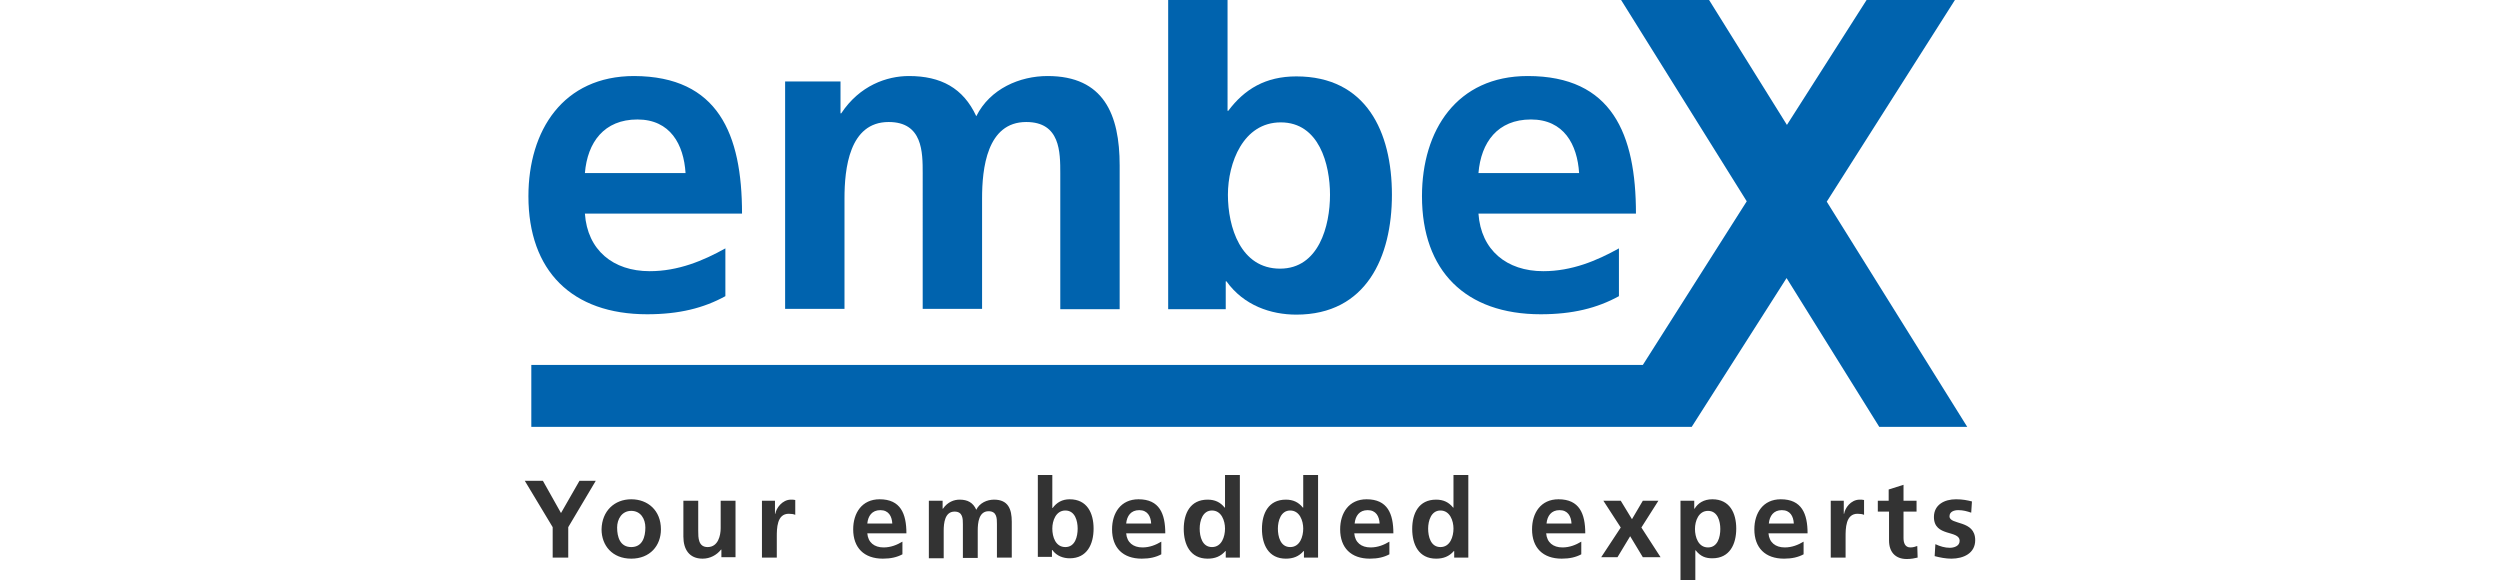 <svg version="1.1" id="Ebene_1" style="max-width: 225px;height:93px;" xmlns="http://www.w3.org/2000/svg" x="0" y="0" viewBox="0 0 400.6 160.3" xml:space="preserve"><style>.st0{fill:#0063ae}.st1{fill:#333}</style><linearGradient id="SVGID_1_" gradientUnits="userSpaceOnUse" x1="-220.792" y1="374.652" x2="-220.085" y2="373.945"><stop offset="0" stop-color="#339a2a"></stop><stop offset=".983" stop-color="#121e0d"></stop></linearGradient><path class="st0" d="M55.4 81.8c-6 3.3-12.8 5-21.6 5C13 86.8 1 74.8 1 54.2 1 36 10.6 21 30.2 21 53.4 21.1 60 37 60 59H16.6c.7 10.1 7.8 15.9 17.9 15.9 7.9 0 14.8-2.9 20.9-6.3v13.2zm-11-34C43.9 39.9 40.2 33 31.1 33c-9.2 0-13.8 6.3-14.5 14.8h27.8zM71.9 22.5h15.3v8.8h.2C92.5 23.6 100 21 106.1 21c8.8 0 15 3.3 18.6 11.1 3.8-7.6 12-11.1 19.7-11.1 15.5 0 19.9 10.6 19.9 24.7v39.7h-16.4V47.9c0-5.9 0-14.2-9.4-14.2-10.9 0-12.2 12.9-12.2 21.1v30.5h-16.4V47.9c0-5.9 0-14.2-9.4-14.2-10.9 0-12.2 12.9-12.2 21.1v30.5H71.9V22.5zM302.2 81.8c-6 3.3-12.8 5-21.6 5-20.8 0-32.8-12-32.8-32.6C247.8 36 257.4 21 277 21c23.3 0 29.9 16 29.9 38h-43.5c.7 10.1 7.8 15.9 17.9 15.9 7.9 0 14.8-2.9 20.9-6.3v13.2zm-11-34c-.5-7.9-4.2-14.8-13.3-14.8-9.2 0-13.8 6.3-14.5 14.8h27.8z"></path><path class="st1" d="M7.7 145.6L0 132.8h5l5 8.9 5.1-8.9h4.5L12 145.6v8.4H7.7v-8.4zM29.4 137.9c4.6 0 8.2 3.1 8.2 8.3 0 4.5-3 8.1-8.2 8.1-5.2 0-8.2-3.6-8.2-8.1.1-5.1 3.6-8.3 8.2-8.3zm0 13.2c3.1 0 3.9-2.8 3.9-5.4 0-2.4-1.3-4.6-3.9-4.6-2.6 0-3.9 2.3-3.9 4.6 0 2.6.8 5.4 3.9 5.4zM58.2 153.9h-3.9v-2.1h-.1c-1.2 1.5-3 2.5-5.1 2.5-3.7 0-5.3-2.6-5.3-6.1v-9.9h4.1v8.3c0 1.9 0 4.5 2.6 4.5 2.9 0 3.6-3.2 3.6-5.2v-7.6h4.1v15.6zM65.5 138.3h3.6v3.6h.1c.2-1.5 1.9-3.9 4.3-3.9.4 0 .8 0 1.2.1v4.1c-.4-.2-1.1-.3-1.8-.3-3.3 0-3.3 4.1-3.3 6.4v5.7h-4.1v-15.7zM104.3 153.1c-1.5.8-3.2 1.2-5.4 1.2-5.2 0-8.2-3-8.2-8.1 0-4.5 2.4-8.3 7.3-8.3 5.8 0 7.4 4 7.4 9.4H94.6c.2 2.5 1.9 3.9 4.5 3.9 2 0 3.7-.7 5.2-1.6v3.5zm-2.8-8.5c-.1-2-1-3.7-3.3-3.7s-3.4 1.6-3.6 3.7h6.9zM111.6 138.3h3.8v2.2h.1c1.3-1.9 3.1-2.5 4.6-2.5 2.2 0 3.7.8 4.6 2.8.9-1.9 3-2.8 4.9-2.8 3.9 0 4.9 2.6 4.9 6.1v9.9h-4.1v-9.3c0-1.5 0-3.5-2.3-3.5-2.7 0-3 3.2-3 5.3v7.6H121v-9.3c0-1.5 0-3.5-2.3-3.5-2.7 0-3 3.2-3 5.3v7.6h-4.1v-15.9zM141.6 131.2h4.1v9.1h.1c1.1-1.5 2.6-2.4 4.7-2.4 4.8 0 6.6 3.8 6.6 8.1s-1.8 8.2-6.6 8.2c-1.7 0-3.6-.6-4.8-2.3h-.1v1.9h-3.9v-22.6zm7.7 19.9c2.7 0 3.4-2.9 3.4-5.1 0-2.1-.7-5-3.4-5-2.6 0-3.6 2.8-3.6 5 0 2.3.9 5.1 3.6 5.1zM175.8 153.1c-1.5.8-3.2 1.2-5.4 1.2-5.2 0-8.2-3-8.2-8.1 0-4.5 2.4-8.3 7.3-8.3 5.8 0 7.4 4 7.4 9.4h-10.8c.2 2.5 1.9 3.9 4.5 3.9 2 0 3.7-.7 5.2-1.6v3.5zm-2.8-8.5c-.1-2-1-3.7-3.3-3.7s-3.4 1.6-3.6 3.7h6.9zM193.5 152.2c-1.3 1.5-2.9 2.1-4.9 2.1-4.8 0-6.6-3.9-6.6-8.2 0-4.3 1.8-8.1 6.6-8.1 2 0 3.5.7 4.7 2.2h.1v-9h4.1V154h-3.9v-1.8zm-3.7-1.1c2.7 0 3.6-2.9 3.6-5.1 0-2.2-1-5-3.6-5s-3.4 2.9-3.4 5c0 2.2.7 5.1 3.4 5.1zM215.1 152.2c-1.3 1.5-2.9 2.1-4.9 2.1-4.8 0-6.6-3.9-6.6-8.2 0-4.3 1.8-8.1 6.6-8.1 2 0 3.5.7 4.7 2.2h.1v-9h4.1V154h-3.9v-1.8zm-3.7-1.1c2.7 0 3.6-2.9 3.6-5.1 0-2.2-1-5-3.6-5s-3.4 2.9-3.4 5c0 2.2.7 5.1 3.4 5.1zM238.8 153.1c-1.5.8-3.2 1.2-5.4 1.2-5.2 0-8.2-3-8.2-8.1 0-4.5 2.4-8.3 7.3-8.3 5.8 0 7.4 4 7.4 9.4h-10.8c.2 2.5 1.9 3.9 4.5 3.9 2 0 3.7-.7 5.2-1.6v3.5zm-2.7-8.5c-.1-2-1-3.7-3.3-3.7s-3.4 1.6-3.6 3.7h6.9zM256.6 152.2c-1.3 1.5-2.9 2.1-4.9 2.1-4.8 0-6.6-3.9-6.6-8.2 0-4.3 1.8-8.1 6.6-8.1 2 0 3.5.7 4.7 2.2h.1v-9h4.1V154h-3.9v-1.8zm-3.7-1.1c2.7 0 3.6-2.9 3.6-5.1 0-2.2-1-5-3.6-5s-3.4 2.9-3.4 5c0 2.2.7 5.1 3.4 5.1zM291.8 153.1c-1.5.8-3.2 1.2-5.4 1.2-5.2 0-8.2-3-8.2-8.1 0-4.5 2.4-8.3 7.3-8.3 5.8 0 7.4 4 7.4 9.4h-10.8c.2 2.5 1.9 3.9 4.5 3.9 2 0 3.7-.7 5.2-1.6v3.5zm-2.7-8.5c-.1-2-1-3.7-3.3-3.7s-3.4 1.6-3.6 3.7h6.9zM297.9 138.3h4.8l3.1 5.1 3-5.1h4.3l-4.7 7.4 5.3 8.2h-4.9l-3.5-5.8-3.5 5.8h-4.5l5.4-8.2-4.8-7.4zM319.1 138.3h3.9v2.2h.1c.9-1.5 2.5-2.6 4.9-2.6 4.8 0 6.6 3.8 6.6 8.1s-1.8 8.2-6.6 8.2c-1.7 0-3.2-.4-4.6-2.2h-.1v8.2h-4.1v-21.9zm4.1 7.8c0 2.2.9 5.1 3.6 5.1s3.4-2.9 3.4-5.1c0-2.1-.7-5-3.4-5-2.6 0-3.6 2.8-3.6 5zM353.2 153.1c-1.5.8-3.2 1.2-5.4 1.2-5.2 0-8.2-3-8.2-8.1 0-4.5 2.4-8.3 7.3-8.3 5.8 0 7.4 4 7.4 9.4h-10.8c.2 2.5 1.9 3.9 4.5 3.9 2 0 3.7-.7 5.2-1.6v3.5zm-2.7-8.5c-.1-2-1-3.7-3.3-3.7s-3.4 1.6-3.6 3.7h6.9zM360.7 138.3h3.6v3.6h.1c.2-1.5 1.8-3.9 4.3-3.9.4 0 .8 0 1.2.1v4.1c-.4-.2-1.1-.3-1.8-.3-3.3 0-3.3 4.1-3.3 6.4v5.7h-4.1v-15.7zM376.7 141.3h-3v-3h3v-3.1l4.1-1.3v4.4h3.6v3h-3.6v7.3c0 1.3.4 2.6 1.9 2.6.7 0 1.4-.2 1.9-.4l.1 3.2c-.8.2-1.8.4-3 .4-3.2 0-4.9-2-4.9-5.1v-8zM399.5 141.6c-1.2-.4-2.2-.7-3.6-.7-1.1 0-2.4.4-2.4 1.7 0 2.5 7.1.9 7.1 6.6 0 3.6-3.2 5.1-6.6 5.1-1.5 0-3.1-.3-4.6-.7l.2-3.3c1.3.6 2.6 1 4 1 1 0 2.7-.4 2.7-1.9 0-3.1-7.1-1-7.1-6.6 0-3.4 2.9-4.9 6.1-4.9 1.9 0 3.2.3 4.4.6l-.2 3.1z"></path><path class="st0" d="M395 0h-24.4l-22 34.5L327.1 0h-24.3l34.7 55.6-28.7 45.2H1.8v17.1h320.5l26.2-41.1 25.6 41.1h24.3l-38.8-62.2z"></path><path class="st0" d="M213.1 21.1c-8.5 0-14.3 3.5-18.8 9.5h-.2V0h-16.4v85.4h15.9v-7.7h.2c4.8 6.7 12.3 9.2 19.3 9.2 19.3 0 26.4-15.9 26.4-33.1 0-17.4-7.1-32.7-26.4-32.7zm-4.5 53.1c-10.9 0-14.4-11.5-14.4-20.4 0-8.8 4.2-20 14.6-20 10.6 0 13.6 11.6 13.6 20 0 8.6-3.1 20.4-13.8 20.4z"></path></svg>